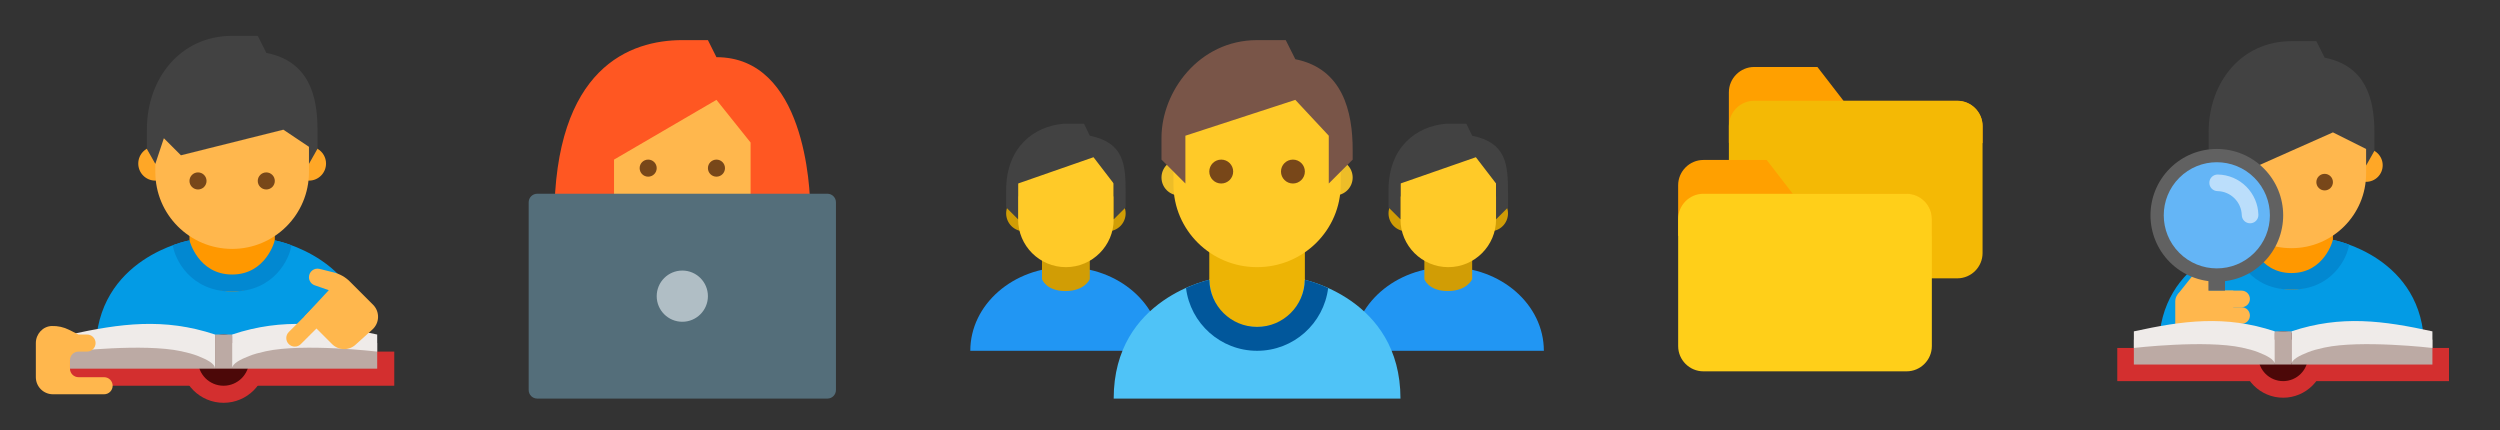 <?xml version="1.0" encoding="utf-8"?>
<svg version="1.1" xmlns="http://www.w3.org/2000/svg" x="0px" y="0px" viewBox="0 0 279 48" style="enable-background:new 0 0 48 48;" xml:space="preserve">
  <rect x="0" y="0" width="279" height="48" fill="#333333" stroke="none"/>
  <g id="filled"/>
  <g id="outlined"/>
  <g id="rounded"/>
  <g id="two_x5F_tone"/>
  <g id="sharp"/>
  <g id="win10"/>
  <g id="ios_x5F_out"/>
  <g id="ios_x5F_filled"/>
  <title>OpenAI</title>
  <title>Gemini</title>
  <title>Claude</title>
  <title>Mistral</title>
  <title>Ollama</title>
  <title>LM Studio</title>
  <title>Gemini</title>
  <title>Claude</title>
  <title>Mistral</title>
  <title>Mistral</title>
  <g id="surface5358" transform="matrix(0.635, 0, 0, 0.635, 53.286, 1.619)">
    <path style=" stroke:none;fill-rule:nonzero;fill:rgb(74.902%,21.176%,4.706%);fill-opacity:1;" d="M 24 19.5 L 48 19.5 L 48 42 L 24 42 Z M 24 19.5 "/>
    <path style=" stroke:none;fill-rule:nonzero;fill:rgb(100%,71.765%,30.196%);fill-opacity:1;" d="M 49.5 18 C 49.5 6.543 22.5 10.539 22.5 18 L 22.5 28.5 C 22.5 35.961 28.539 42 36 42 C 43.461 42 49.5 35.961 49.5 28.5 Z M 49.5 18 "/>
    <path style=" stroke:none;fill-rule:nonzero;fill:rgb(47.059%,27.843%,9.804%);fill-opacity:1;" d="M 40.5 27 C 40.5 27.828 41.172 28.5 42 28.5 C 42.828 28.5 43.5 27.828 43.5 27 C 43.5 26.172 42.828 25.5 42 25.5 C 41.172 25.5 40.5 26.172 40.5 27 M 28.5 27 C 28.5 27.828 29.172 28.5 30 28.5 C 30.828 28.5 31.5 27.828 31.5 27 C 31.5 26.172 30.828 25.5 30 25.5 C 29.172 25.5 28.5 26.172 28.5 27 "/>
    <path style=" stroke:none;fill-rule:nonzero;fill:rgb(100%,34.118%,13.333%);fill-opacity:1;" d="M 36 4.5 C 26.891 4.5 13.5 9.246 13.5 36 L 24 42 L 24 25.5 L 42 15 L 48 22.5 L 48 42 L 58.5 34.5 C 58.5 30.27 57.484 7.5 42 7.5 L 40.5 4.5 Z M 36 4.5 "/>
    <path style=" stroke:none;fill-rule:nonzero;fill:rgb(32.941%,43.137%,47.843%);fill-opacity:1;" d="M 61.5 67.5 L 10.5 67.5 C 9.672 67.5 9 66.828 9 66 L 9 33 C 9 32.172 9.672 31.5 10.5 31.5 L 61.5 31.5 C 62.328 31.5 63 32.172 63 33 L 63 66 C 63 66.828 62.328 67.5 61.5 67.5 Z M 61.5 67.5 "/>
    <path style=" stroke:none;fill-rule:nonzero;fill:rgb(69.02%,74.51%,77.255%);fill-opacity:1;" d="M 40.5 49.5 C 40.5 51.984 38.484 54 36 54 C 33.516 54 31.5 51.984 31.5 49.5 C 31.5 47.016 33.516 45 36 45 C 38.484 45 40.5 47.016 40.5 49.5 Z M 40.5 49.5 "/>
  </g>
  <g id="surface4399" transform="matrix(0.635, 0, 0, 0.635, 2.095, 1.138)">
    <path style=" stroke:none;fill-rule:nonzero;fill:rgb(1.176%,60.784%,89.804%);fill-opacity:1;" d="M 45.004 40.453 C 45.004 40.453 43.504 46.453 37.508 46.453 C 31.512 46.453 30.012 40.453 30.012 40.453 C 30.012 40.453 13.516 43.434 13.516 59.953 L 61.5 59.953 C 61.5 43.492 45.004 40.453 45.004 40.453 "/>
    <path style=" stroke:none;fill-rule:nonzero;fill:rgb(100%,59.608%,0%);fill-opacity:1;" d="M 37.5 49.453 C 30 49.453 30 40.453 30 40.453 L 30 31.453 L 45 31.453 L 45 40.453 C 45 40.453 45 49.453 37.5 49.453 Z M 37.5 49.453 "/>
    <path style=" stroke:none;fill-rule:nonzero;fill:rgb(100%,65.49%,14.902%);fill-opacity:1;" d="M 54 26.953 C 54 28.613 52.656 29.953 51 29.953 C 49.34 29.953 48 28.613 48 26.953 C 48 25.297 49.34 23.953 51 23.953 C 52.656 23.953 54 25.297 54 26.953 "/>
    <path style=" stroke:none;fill-rule:nonzero;fill:rgb(100%,65.49%,14.902%);fill-opacity:1;" d="M 27 26.953 C 27 28.613 25.656 29.953 24 29.953 C 22.34 29.953 21 28.613 21 26.953 C 21 25.297 22.34 23.953 24 23.953 C 25.656 23.953 27 25.297 27 26.953 "/>
    <path style=" stroke:none;fill-rule:nonzero;fill:rgb(100%,71.765%,30.196%);fill-opacity:1;" d="M 51 17.953 C 51 6.504 24 10.5 24 17.953 L 24 28.453 C 24 35.91 30.039 41.953 37.5 41.953 C 44.953 41.953 51 35.91 51 28.453 Z M 51 17.953 "/>
    <path style=" stroke:none;fill-rule:nonzero;fill:rgb(25.882%,25.882%,25.882%);fill-opacity:1;" d="M 37.508 4.508 C 28.398 4.508 22.516 12.008 22.516 20.969 L 22.516 24.391 L 24 27.008 L 25.5 22.5 L 28.5 25.5 L 46.5 21 L 51 24.008 L 51 27.008 L 52.5 24.348 L 52.5 20.969 C 52.5 14.949 50.945 8.973 43.504 7.5 L 42.004 4.508 Z M 37.508 4.508 "/>
    <path style=" stroke:none;fill-rule:nonzero;fill:rgb(47.059%,27.843%,9.804%);fill-opacity:1;" d="M 42 30.008 C 42 30.836 42.672 31.508 43.5 31.508 C 44.328 31.508 45 30.836 45 30.008 C 45 29.184 44.328 28.508 43.5 28.508 C 42.672 28.508 42 29.184 42 30.008 "/>
    <path style=" stroke:none;fill-rule:nonzero;fill:rgb(47.059%,27.843%,9.804%);fill-opacity:1;" d="M 30 30.008 C 30 30.836 30.672 31.508 31.5 31.508 C 32.328 31.508 33 30.836 33 30.008 C 33 29.184 32.328 28.508 31.5 28.508 C 30.672 28.508 30 29.184 30 30.008 "/>
    <path style=" stroke:none;fill-rule:nonzero;fill:rgb(0.784%,53.333%,81.961%);fill-opacity:1;" d="M 37.5 49.453 C 45 49.453 47.617 43.559 47.922 41.312 C 46.191 40.676 45 40.453 45 40.453 C 45 40.453 43.5 46.453 37.5 46.453 C 31.5 46.453 30 40.453 30 40.453 C 30 40.453 28.805 40.672 27.07 41.305 C 27.375 43.547 30 49.453 37.5 49.453 Z M 37.5 49.453 "/>
    <path style=" stroke:none;fill-rule:nonzero;fill:rgb(100%,71.765%,30.196%);fill-opacity:1;" d="M 28.48 58.633 L 22.48 58.633 L 22.48 55.633 L 28.48 55.633 C 29.309 55.633 29.98 56.305 29.98 57.133 C 29.98 57.961 29.312 58.633 28.48 58.633 Z M 28.48 58.633 "/>
    <path style=" stroke:none;fill-rule:nonzero;fill:rgb(100%,71.765%,30.196%);fill-opacity:1;" d="M 28.5 61.633 L 22.5 61.633 L 22.5 58.633 L 28.5 58.633 C 29.328 58.633 30 59.305 30 60.133 C 30 60.961 29.328 61.633 28.5 61.633 Z M 28.5 61.633 "/>
    <path style=" stroke:none;fill-rule:nonzero;fill:rgb(82.745%,18.431%,18.431%);fill-opacity:1;" d="M 5.992 60 L 65.992 60 L 65.992 66 L 5.992 66 Z M 5.992 60 "/>
    <path style=" stroke:none;fill-rule:nonzero;fill:rgb(82.745%,18.431%,18.431%);fill-opacity:1;" d="M 28.492 61.5 C 28.492 65.641 31.848 69 35.992 69 C 40.133 69 43.492 65.641 43.492 61.5 Z M 28.492 61.5 "/>
    <path style=" stroke:none;fill-rule:nonzero;fill:rgb(29.804%,3.137%,3.137%);fill-opacity:1;" d="M 35.992 57 C 33.504 57 31.492 59.016 31.492 61.5 C 31.492 63.988 33.504 66 35.992 66 C 38.477 66 40.492 63.988 40.492 61.5 C 40.492 59.016 38.477 57 35.992 57 Z M 35.992 57 "/>
    <path style=" stroke:none;fill-rule:nonzero;fill:rgb(73.725%,66.667%,64.314%);fill-opacity:1;" d="M 8.992 63 L 8.992 58.5 L 34.492 58.5 L 34.492 63 "/>
    <path style=" stroke:none;fill-rule:nonzero;fill:rgb(93.725%,92.157%,91.373%);fill-opacity:1;" d="M 8.992 57 L 8.992 60 C 8.992 60 21.91 58.496 28.559 59.938 C 29.668 60.176 30.672 60.445 31.496 60.777 C 32.98 61.363 34.492 62.086 34.492 63 L 34.492 57 C 25.492 54 17.809 55.078 8.992 57 Z M 8.992 57 "/>
    <path style=" stroke:none;fill-rule:nonzero;fill:rgb(73.725%,66.667%,64.314%);fill-opacity:1;" d="M 62.992 63 L 62.992 58.5 L 37.492 58.5 L 37.492 63 "/>
    <path style=" stroke:none;fill-rule:nonzero;fill:rgb(93.725%,92.157%,91.373%);fill-opacity:1;" d="M 62.992 57 L 62.992 60 C 62.992 60 50.07 58.496 43.426 59.938 C 42.316 60.176 41.309 60.445 40.484 60.777 C 39 61.363 37.492 62.086 37.492 63 L 37.492 57 C 46.492 54 54.172 55.078 62.992 57 Z M 62.992 57 "/>
    <path style=" stroke:none;fill-rule:nonzero;fill:rgb(73.725%,66.667%,64.314%);fill-opacity:1;" d="M 34.492 57 L 37.492 57 L 37.492 62.996 L 34.492 62.996 Z M 34.492 57 "/>
    <path style=" stroke:none;fill-rule:nonzero;fill:rgb(100%,71.765%,30.196%);fill-opacity:1;" d="M 54.484 49.207 L 52.008 48.348 C 51.406 48.141 51 47.57 51 46.934 L 51 46.922 C 51 45.945 51.918 45.23 52.863 45.465 L 55.391 46.098 C 56.445 46.363 57.406 46.906 58.176 47.676 L 62.266 51.766 C 63.48 52.98 63.43 54.965 62.152 56.117 L 59.305 58.684 C 58.133 59.855 56.234 59.855 55.062 58.684 L 50.199 53.82 Z M 54.484 49.207 "/>
    <path style=" stroke:none;fill-rule:nonzero;fill:rgb(100%,71.765%,30.196%);fill-opacity:1;" d="M 47.453 58.68 C 46.867 58.098 46.867 57.145 47.453 56.559 L 51.695 52.32 L 53.816 54.441 L 49.574 58.68 C 48.988 59.27 48.039 59.27 47.453 58.68 Z M 47.453 58.68 "/>
    <path style=" stroke:none;fill-rule:nonzero;fill:rgb(100%,71.765%,30.196%);fill-opacity:1;" d="M 15 64.5 L 10.5 64.5 C 9.672 64.5 9 63.828 9 63 L 9 61.5 C 9 60.672 9.672 60 10.5 60 L 12 60 C 12.828 60 13.5 59.328 13.5 58.5 C 13.5 57.672 12.828 57 12 57 L 10.5 57 L 8.84 56.172 C 7.898 55.699 6.852 55.469 5.801 55.504 C 4.223 55.551 3 56.922 3 58.5 L 3 64.5 C 3 66.156 4.344 67.5 6 67.5 L 15 67.5 C 15.828 67.5 16.5 66.828 16.5 66 C 16.5 65.172 15.828 64.5 15 64.5 Z M 15 64.5 "/>
  </g>
  <g id="surface6754" transform="matrix(0.889, 0, 0, 0.889, 108.286, -7.524)">
    <path style=" stroke:none;fill-rule:nonzero;fill:rgb(12.941%,58.824%,95.294%);fill-opacity:1;" d="M 0 52.5 C 0 46.699 5.371 42 12 42 C 18.629 42 24 46.699 24 52.5 Z M 48 52.5 C 48 46.699 53.371 42 60 42 C 66.629 42 72 46.699 72 52.5 Z M 48 52.5 "/>
    <path style=" stroke:none;fill-rule:nonzero;fill:rgb(81.961%,61.569%,1.961%);fill-opacity:1;" d="M 63 39 L 57 39 L 57 43.5 C 57 43.5 57.492 45 59.941 45 C 62.387 45 63 43.5 63 43.5 Z M 65.25 33 C 64.008 33 63 34.008 63 35.25 C 63 36.492 64.008 37.5 65.25 37.5 C 66.492 37.5 67.5 36.492 67.5 35.25 C 67.5 34.008 66.492 33 65.25 33 Z M 54.75 33 C 53.508 33 52.5 34.008 52.5 35.25 C 52.5 36.492 53.508 37.5 54.75 37.5 C 55.992 37.5 57 36.492 57 35.25 C 57 34.008 55.992 33 54.75 33 Z M 54.75 33 "/>
    <path style=" stroke:none;fill-rule:nonzero;fill:rgb(100%,79.216%,15.686%);fill-opacity:1;" d="M 66 30.324 C 66 27.016 63.309 27 60 27 C 56.691 27 54 27.016 54 30.324 C 54 30.844 54 35.477 54 36 C 54 39.309 56.691 42 60 42 C 63.309 42 66 39.309 66 36 C 66 35.48 66 30.848 66 30.324 Z M 66 30.324 "/>
    <path style=" stroke:none;fill-rule:nonzero;fill:rgb(25.882%,25.882%,25.882%);fill-opacity:1;" d="M 59.672 24 C 56.016 24.328 52.5 26.895 52.5 32.359 L 52.5 34.5 L 54 36 L 54 31.5 L 63.465 28.199 L 66 31.5 L 66 36 L 67.5 34.5 L 67.5 32.695 C 67.5 29.074 67.297 26.387 63 25.5 L 62.273 24 Z M 59.672 24 "/>
    <path style=" stroke:none;fill-rule:nonzero;fill:rgb(81.961%,61.569%,1.961%);fill-opacity:1;" d="M 15 39 L 9 39 L 9 43.5 C 9 43.5 9.492 45 11.941 45 C 14.387 45 15 43.5 15 43.5 Z M 17.25 33 C 16.008 33 15 34.008 15 35.25 C 15 36.492 16.008 37.5 17.25 37.5 C 18.492 37.5 19.5 36.492 19.5 35.25 C 19.5 34.008 18.492 33 17.25 33 Z M 6.75 33 C 5.508 33 4.5 34.008 4.5 35.25 C 4.5 36.492 5.508 37.5 6.75 37.5 C 7.992 37.5 9 36.492 9 35.25 C 9 34.008 7.992 33 6.75 33 Z M 6.75 33 "/>
    <path style=" stroke:none;fill-rule:nonzero;fill:rgb(100%,79.216%,15.686%);fill-opacity:1;" d="M 18 30.324 C 18 27.016 15.309 27 12 27 C 8.691 27 6 27.016 6 30.324 C 6 30.844 6 35.477 6 36 C 6 39.309 8.691 42 12 42 C 15.309 42 18 39.309 18 36 C 18 35.48 18 30.848 18 30.324 Z M 18 30.324 "/>
    <path style=" stroke:none;fill-rule:nonzero;fill:rgb(25.882%,25.882%,25.882%);fill-opacity:1;" d="M 11.672 24 C 8.016 24.328 4.5 26.895 4.5 32.359 L 4.5 34.5 L 6 36 L 6 31.5 L 15.465 28.199 L 18 31.5 L 18 36 L 19.5 34.5 L 19.5 32.695 C 19.5 29.074 19.297 26.387 15 25.5 L 14.273 24 Z M 11.672 24 "/>
    <path style=" stroke:none;fill-rule:nonzero;fill:rgb(92.941%,74.118%,15.686%);fill-opacity:1;" d="M 48 30.75 C 48 31.992 46.992 33 45.75 33 C 44.508 33 43.5 31.992 43.5 30.75 C 43.5 29.508 44.508 28.5 45.75 28.5 C 46.992 28.5 48 29.508 48 30.75 M 28.5 30.75 C 28.5 29.508 27.492 28.5 26.25 28.5 C 25.008 28.5 24 29.508 24 30.75 C 24 31.992 25.008 33 26.25 33 C 27.492 33 28.5 31.992 28.5 30.75 "/>
    <path style=" stroke:none;fill-rule:nonzero;fill:rgb(92.941%,70.588%,1.961%);fill-opacity:1;" d="M 42 43.5 C 42 43.5 42 49.5 36 49.5 C 30 49.5 30 43.5 30 43.5 "/>
    <path style=" stroke:none;fill-rule:nonzero;fill:rgb(30.98%,76.471%,96.863%);fill-opacity:1;" d="M 41.625 43.5 L 36 44.656 L 30.375 43.5 C 30.375 43.5 18 45.789 18 58.5 L 54 58.5 C 54 45.84 41.625 43.5 41.625 43.5 "/>
    <path style=" stroke:none;fill-rule:nonzero;fill:rgb(92.941%,70.588%,1.961%);fill-opacity:1;" d="M 36 49.5 C 30 49.5 30 43.5 30 43.5 L 30 37.5 L 42 37.5 L 42 43.5 C 42 43.5 42 49.5 36 49.5 Z M 36 49.5 "/>
    <path style=" stroke:none;fill-rule:nonzero;fill:rgb(100%,79.216%,15.686%);fill-opacity:1;" d="M 46.5 25.02 C 46.5 16.203 25.5 19.277 25.5 25.02 L 25.5 31.605 C 25.5 37.344 30.199 42 36 42 C 41.801 42 46.5 37.344 46.5 31.605 Z M 46.5 25.02 "/>
    <path style=" stroke:none;fill-rule:nonzero;fill:rgb(0.392%,34.118%,60.784%);fill-opacity:1;" d="M 36 52.5 C 40.59 52.5 44.367 49.062 44.922 44.625 C 43.598 44.027 42.516 43.715 41.992 43.586 C 41.945 46.855 39.285 49.5 36 49.5 C 32.715 49.5 30.055 46.855 30.008 43.582 C 29.48 43.711 28.402 44.023 27.078 44.613 C 27.625 49.059 31.41 52.5 36 52.5 Z M 36 52.5 "/>
    <path style=" stroke:none;fill-rule:nonzero;fill:rgb(47.451%,33.333%,28.235%);fill-opacity:1;" d="M 36 13.5 C 28.711 13.5 24 19.969 24 25.758 L 24 28.5 L 27 31.5 L 27 25.5 L 40.801 21 L 45 25.5 L 45 31.5 L 48 28.5 L 48 27.285 C 48 22.461 46.754 17.082 40.801 15.898 L 39.598 13.5 Z M 36 13.5 "/>
    <path style=" stroke:none;fill-rule:nonzero;fill:rgb(47.059%,27.843%,9.804%);fill-opacity:1;" d="M 39 30 C 39 29.172 39.672 28.5 40.5 28.5 C 41.328 28.5 42 29.172 42 30 C 42 30.828 41.328 31.5 40.5 31.5 C 39.672 31.5 39 30.828 39 30 M 30 30 C 30 30.828 30.672 31.5 31.5 31.5 C 32.328 31.5 33 30.828 33 30 C 33 29.172 32.328 28.5 31.5 28.5 C 30.672 28.5 30 29.172 30 30 "/>
  </g>
  <g id="surface8141" transform="matrix(0.629, 0, 0, 0.629, 181.615, 1.814)">
    <path style=" stroke:none;fill-rule:nonzero;fill:rgb(100%,62.745%,0%);fill-opacity:1;" d="M 58.531 15.012 L 38.359 15.012 L 33.719 9 L 22.496 9 C 20.027 9 18.008 11.02 18.008 13.488 L 18.008 22.465 L 63.02 22.504 L 63.02 19.5 C 63.02 17.031 61 15.012 58.531 15.012 Z M 58.531 15.012 "/>
    <path style=" stroke:none;fill-rule:nonzero;fill:rgb(95.686%,72.549%,1.961%);fill-opacity:1;" d="M 58.539 14.996 L 22.488 14.996 C 20.027 14.996 18.012 17.012 18.012 19.477 L 18.012 42.02 C 18.012 44.484 20.027 46.5 22.488 46.5 L 58.539 46.5 C 61.004 46.5 63.02 44.484 63.02 42.02 L 63.02 19.477 C 63.02 17.012 61.004 14.996 58.539 14.996 Z M 58.539 14.996 "/>
    <path style=" stroke:none;fill-rule:nonzero;fill:rgb(100%,62.745%,0%);fill-opacity:1;" d="M 49.531 31.512 L 29.359 31.512 L 24.719 25.496 L 13.496 25.496 C 11.027 25.496 9.008 27.516 9.008 29.988 L 9.008 38.965 L 54.02 39 L 54.02 36 C 54.02 33.531 52 31.512 49.531 31.512 Z M 49.531 31.512 "/>
    <path style=" stroke:none;fill-rule:nonzero;fill:rgb(100%,81.176%,9.804%);fill-opacity:1;" d="M 49.539 31.496 L 13.488 31.496 C 11.027 31.496 9.012 33.512 9.012 35.977 L 9.012 58.52 C 9.008 60.984 11.023 63 13.488 63 L 49.539 63 C 52.004 63 54.02 60.984 54.02 58.52 L 54.02 35.977 C 54.02 33.512 52.004 31.496 49.539 31.496 Z M 49.539 31.496 "/>
  </g>
  <g id="surface8544" transform="matrix(0.617, 0, 0, 0.617, 232.591, 1.811)">
    <path style=" stroke:none;fill-rule:nonzero;fill:rgb(1.176%,60.784%,89.804%);fill-opacity:1;" d="M 45.004 40.453 C 45.004 40.453 43.504 46.453 37.508 46.453 C 31.512 46.453 30.012 40.453 30.012 40.453 C 30.012 40.453 13.516 43.434 13.516 59.953 L 61.5 59.953 C 61.5 43.492 45.004 40.453 45.004 40.453 "/>
    <path style=" stroke:none;fill-rule:nonzero;fill:rgb(100%,59.608%,0%);fill-opacity:1;" d="M 37.5 49.453 C 30 49.453 30 40.453 30 40.453 L 30 31.453 L 45 31.453 L 45 40.453 C 45 40.453 45 49.453 37.5 49.453 Z M 37.5 49.453 "/>
    <path style=" stroke:none;fill-rule:nonzero;fill:rgb(100%,65.49%,14.902%);fill-opacity:1;" d="M 54 26.953 C 54 28.613 52.656 29.953 51 29.953 C 49.34 29.953 48 28.613 48 26.953 C 48 25.297 49.34 23.953 51 23.953 C 52.656 23.953 54 25.297 54 26.953 "/>
    <path style=" stroke:none;fill-rule:nonzero;fill:rgb(100%,71.765%,30.196%);fill-opacity:1;" d="M 51 17.953 C 51 6.504 24 10.5 24 17.953 L 24 28.453 C 24 35.91 30.039 41.953 37.5 41.953 C 44.953 41.953 51 35.91 51 28.453 Z M 51 17.953 "/>
    <path style=" stroke:none;fill-rule:nonzero;fill:rgb(25.882%,25.882%,25.882%);fill-opacity:1;" d="M 37.508 4.508 C 28.398 4.508 22.516 12.008 22.516 20.969 L 22.516 24.391 L 24 27.008 L 28.5 25.508 L 31.5 27.008 L 45 21.008 L 51 24.008 L 51 27.008 L 52.5 24.348 L 52.5 20.969 C 52.5 14.949 50.945 8.973 43.504 7.5 L 42.004 4.508 Z M 37.508 4.508 "/>
    <path style=" stroke:none;fill-rule:nonzero;fill:rgb(47.059%,27.843%,9.804%);fill-opacity:1;" d="M 42 30.008 C 42 30.836 42.672 31.508 43.5 31.508 C 44.328 31.508 45 30.836 45 30.008 C 45 29.184 44.328 28.508 43.5 28.508 C 42.672 28.508 42 29.184 42 30.008 "/>
    <path style=" stroke:none;fill-rule:nonzero;fill:rgb(0.784%,53.333%,81.961%);fill-opacity:1;" d="M 37.5 49.453 C 45 49.453 47.617 43.559 47.922 41.312 C 46.191 40.676 45 40.453 45 40.453 C 45 40.453 43.5 46.453 37.5 46.453 C 31.5 46.453 30 40.453 30 40.453 C 30 40.453 28.805 40.672 27.07 41.305 C 27.375 43.547 30 49.453 37.5 49.453 Z M 37.5 49.453 "/>
    <path style=" stroke:none;fill-rule:nonzero;fill:rgb(100%,71.765%,30.196%);fill-opacity:1;" d="M 21 45.188 L 16.867 50.383 L 21 51.188 L 24 48.188 Z M 21 45.188 "/>
    <path style=" stroke:none;fill-rule:nonzero;fill:rgb(100%,71.765%,30.196%);fill-opacity:1;" d="M 26.98 61.633 L 19.258 61.633 C 17.727 61.633 16.48 60.387 16.48 58.855 L 16.48 51.539 C 16.48 50.484 17.336 49.633 18.387 49.633 L 26.98 49.633 Z M 26.98 61.633 "/>
    <path style=" stroke:none;fill-rule:nonzero;fill:rgb(100%,71.765%,30.196%);fill-opacity:1;" d="M 28.48 52.633 L 22.48 52.633 L 22.48 49.633 L 28.48 49.633 C 29.309 49.633 29.98 50.305 29.98 51.133 C 29.98 51.961 29.312 52.633 28.48 52.633 Z M 28.48 52.633 "/>
    <path style=" stroke:none;fill-rule:nonzero;fill:rgb(100%,71.765%,30.196%);fill-opacity:1;" d="M 28.48 58.633 L 22.48 58.633 L 22.48 55.633 L 28.48 55.633 C 29.309 55.633 29.98 56.305 29.98 57.133 C 29.98 57.961 29.312 58.633 28.48 58.633 Z M 28.48 58.633 "/>
    <path style=" stroke:none;fill-rule:nonzero;fill:rgb(100%,71.765%,30.196%);fill-opacity:1;" d="M 28.5 61.633 L 22.5 61.633 L 22.5 58.633 L 28.5 58.633 C 29.328 58.633 30 59.305 30 60.133 C 30 60.961 29.328 61.633 28.5 61.633 Z M 28.5 61.633 "/>
    <path style=" stroke:none;fill-rule:nonzero;fill:rgb(100%,71.765%,30.196%);fill-opacity:1;" d="M 28.48 55.633 L 22.48 55.633 L 22.48 52.633 L 28.48 52.633 C 29.309 52.633 29.98 53.305 29.98 54.133 C 29.98 54.961 29.312 55.633 28.48 55.633 Z M 28.48 55.633 "/>
    <path style=" stroke:none;fill-rule:nonzero;fill:rgb(38.039%,38.039%,38.039%);fill-opacity:1;" d="M 32.484 27.523 C 27.797 22.836 20.199 22.836 15.512 27.523 C 10.828 32.211 10.828 39.809 15.512 44.496 C 20.199 49.18 27.797 49.18 32.484 44.496 C 37.172 39.809 37.172 32.211 32.484 27.523 Z M 32.484 27.523 "/>
    <path style=" stroke:none;fill-rule:nonzero;fill:rgb(39.216%,70.98%,96.471%);fill-opacity:1;" d="M 30.785 29.219 C 27.039 25.473 20.957 25.473 17.211 29.219 C 13.461 32.969 13.461 39.047 17.211 42.797 C 20.957 46.547 27.039 46.547 30.785 42.797 C 34.535 39.047 34.535 32.969 30.785 29.219 Z M 30.785 29.219 "/>
    <path style=" stroke:none;fill-rule:nonzero;fill:rgb(73.333%,87.059%,98.431%);fill-opacity:1;" d="M 30.012 37.453 C 29.203 37.453 28.535 36.809 28.512 35.992 C 28.48 34.844 28.016 33.762 27.199 32.945 C 26.375 32.121 25.281 31.656 24.117 31.633 C 23.289 31.617 22.629 30.934 22.645 30.105 C 22.66 29.285 23.328 28.633 24.145 28.633 C 24.152 28.633 24.16 28.633 24.172 28.633 C 26.117 28.668 27.945 29.445 29.324 30.82 C 30.684 32.184 31.465 33.992 31.516 35.914 C 31.539 36.742 30.883 37.43 30.055 37.453 C 30.039 37.453 30.027 37.453 30.012 37.453 Z M 30.012 37.453 "/>
    <path style=" stroke:none;fill-rule:nonzero;fill:rgb(38.039%,38.039%,38.039%);fill-opacity:1;" d="M 22.48 46.633 L 25.48 46.633 L 25.48 49.633 L 22.48 49.633 Z M 22.48 46.633 "/>
    <path style=" stroke:none;fill-rule:nonzero;fill:rgb(82.745%,18.431%,18.431%);fill-opacity:1;" d="M 5.992 60 L 65.992 60 L 65.992 66 L 5.992 66 Z M 5.992 60 "/>
    <path style=" stroke:none;fill-rule:nonzero;fill:rgb(82.745%,18.431%,18.431%);fill-opacity:1;" d="M 28.492 61.5 C 28.492 65.641 31.848 69 35.992 69 C 40.133 69 43.492 65.641 43.492 61.5 Z M 28.492 61.5 "/>
    <path style=" stroke:none;fill-rule:nonzero;fill:rgb(29.804%,3.137%,3.137%);fill-opacity:1;" d="M 35.992 57 C 33.504 57 31.492 59.016 31.492 61.5 C 31.492 63.988 33.504 66 35.992 66 C 38.477 66 40.492 63.988 40.492 61.5 C 40.492 59.016 38.477 57 35.992 57 Z M 35.992 57 "/>
    <path style=" stroke:none;fill-rule:nonzero;fill:rgb(73.725%,66.667%,64.314%);fill-opacity:1;" d="M 8.992 63 L 8.992 58.5 L 34.492 58.5 L 34.492 63 "/>
    <path style=" stroke:none;fill-rule:nonzero;fill:rgb(93.725%,92.157%,91.373%);fill-opacity:1;" d="M 8.992 57 L 8.992 60 C 8.992 60 21.91 58.496 28.559 59.938 C 29.668 60.176 30.672 60.445 31.496 60.777 C 32.98 61.363 34.492 62.086 34.492 63 L 34.492 57 C 25.492 54 17.809 55.078 8.992 57 Z M 8.992 57 "/>
    <path style=" stroke:none;fill-rule:nonzero;fill:rgb(73.725%,66.667%,64.314%);fill-opacity:1;" d="M 62.992 63 L 62.992 58.5 L 37.492 58.5 L 37.492 63 "/>
    <path style=" stroke:none;fill-rule:nonzero;fill:rgb(93.725%,92.157%,91.373%);fill-opacity:1;" d="M 62.992 57 L 62.992 60 C 62.992 60 50.07 58.496 43.426 59.938 C 42.316 60.176 41.309 60.445 40.484 60.777 C 39 61.363 37.492 62.086 37.492 63 L 37.492 57 C 46.492 54 54.172 55.078 62.992 57 Z M 62.992 57 "/>
    <path style=" stroke:none;fill-rule:nonzero;fill:rgb(73.725%,66.667%,64.314%);fill-opacity:1;" d="M 34.492 57 L 37.492 57 L 37.492 62.996 L 34.492 62.996 Z M 34.492 57 "/>
  </g>
</svg>